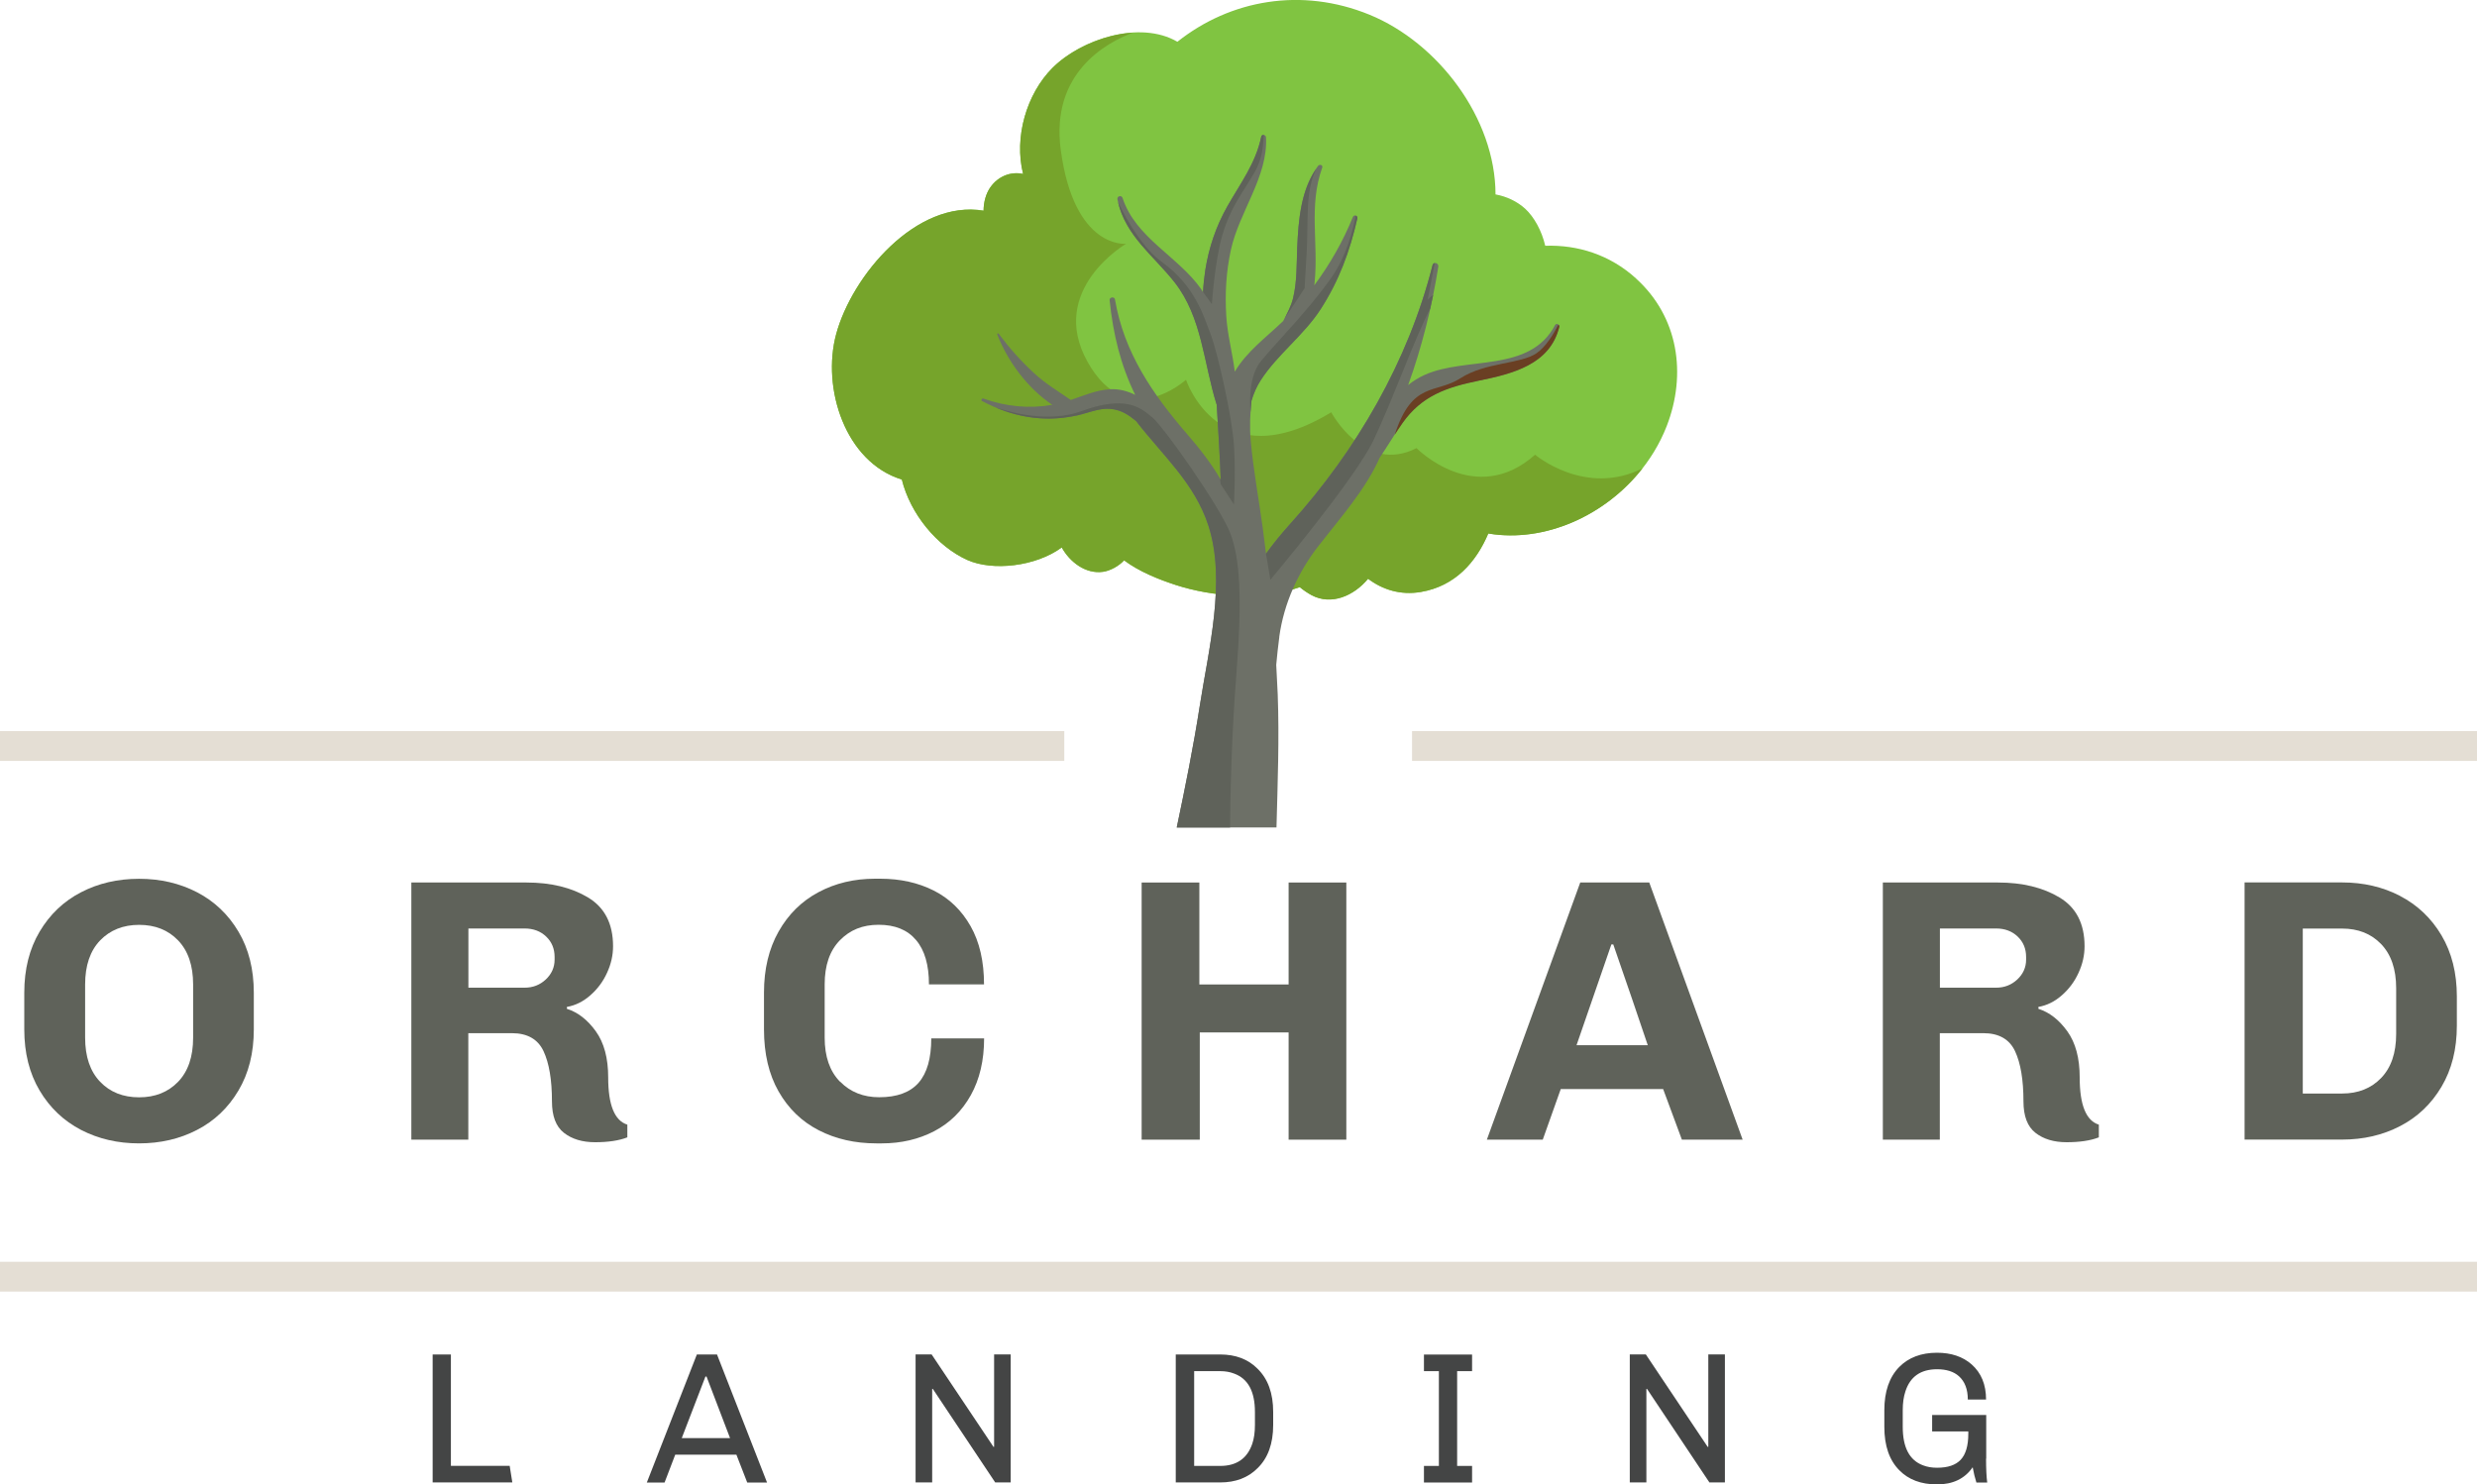 <?xml version="1.0" encoding="UTF-8"?><svg id="logos" xmlns="http://www.w3.org/2000/svg" viewBox="0 0 300 179.81"><defs><style>.cls-1{fill:#6a3f23;}.cls-2{fill:#e4ded4;}.cls-3{fill:#80c441;}.cls-4{fill:#444545;}.cls-5{fill:#6d7067;}.cls-6{fill:#5f625a;}.cls-7{fill:#76a42b;}</style></defs><path class="cls-6" d="m28.88,132.1c-1.24,2.09-2.91,3.68-5.02,4.77-2.1,1.09-4.44,1.63-7.02,1.63s-4.91-.54-7.02-1.63c-2.1-1.09-3.78-2.68-5.02-4.77-1.24-2.09-1.86-4.56-1.86-7.4v-4.45c0-2.85.62-5.31,1.86-7.4,1.24-2.09,2.91-3.68,5.02-4.77,2.1-1.09,4.44-1.63,7.02-1.63s4.91.54,7.02,1.63c2.1,1.09,3.78,2.68,5.02,4.77,1.24,2.09,1.86,4.56,1.86,7.4v4.45c0,2.85-.62,5.31-1.86,7.4Zm-7.31-18.19c-1.21-1.26-2.79-1.88-4.72-1.88s-3.51.63-4.72,1.88c-1.21,1.26-1.82,3.04-1.82,5.34v6.45c0,2.3.61,4.08,1.82,5.34,1.21,1.26,2.78,1.88,4.72,1.88s3.51-.63,4.72-1.88c1.21-1.26,1.82-3.03,1.82-5.34v-6.45c0-2.3-.61-4.08-1.82-5.34Z"/><path class="cls-6" d="m72.07,138.36c-1.54,0-2.8-.38-3.77-1.14-.97-.76-1.45-2.03-1.45-3.81,0-2.6-.34-4.63-1.02-6.08-.68-1.45-1.96-2.18-3.84-2.18h-5.27v12.9h-6.9v-31.15h13.94c2.97,0,5.46.61,7.47,1.82,2.01,1.21,3.02,3.18,3.02,5.9,0,1.09-.24,2.16-.73,3.22-.48,1.06-1.16,1.97-2.02,2.72-.86.76-1.81,1.23-2.84,1.41v.23c1.33.42,2.5,1.33,3.5,2.72,1,1.39,1.5,3.25,1.5,5.59,0,3.33.77,5.24,2.32,5.72v1.54c-1,.39-2.3.59-3.9.59Zm-5.97-19.71c.71-.67,1.07-1.47,1.07-2.41v-.32c0-1-.34-1.82-1.02-2.47-.68-.65-1.55-.98-2.61-.98h-6.81v7.17h6.81c1,0,1.85-.33,2.57-1Z"/><path class="cls-6" d="m101.76,131.03c1.24,1.26,2.82,1.88,4.72,1.88,2.15,0,3.74-.58,4.77-1.75,1.03-1.17,1.54-2.96,1.54-5.38h6.4c0,2.66-.54,4.96-1.61,6.88-1.07,1.92-2.55,3.38-4.43,4.36-1.88.98-4,1.48-6.36,1.48h-.64c-2.6,0-4.93-.53-6.99-1.59-2.06-1.06-3.68-2.63-4.86-4.7-1.18-2.07-1.77-4.58-1.77-7.52v-4.45c0-2.85.59-5.31,1.77-7.4,1.18-2.09,2.79-3.68,4.84-4.77,2.04-1.09,4.32-1.63,6.83-1.63h.64c2.42,0,4.58.48,6.47,1.43,1.89.95,3.38,2.39,4.47,4.31,1.09,1.92,1.63,4.28,1.63,7.06h-6.67c0-2.36-.52-4.15-1.57-5.38-1.04-1.23-2.55-1.84-4.52-1.84s-3.47.63-4.7,1.88c-1.23,1.26-1.84,3.04-1.84,5.34v6.45c0,2.3.62,4.08,1.86,5.34Z"/><path class="cls-6" d="m156.07,138.05v-12.99h-10.76v12.99h-7.04v-31.15h6.99v12.35h10.81v-12.35h6.99v31.15h-6.99Z"/><path class="cls-6" d="m201.43,131.92h-12.4l-2.18,6.13h-6.77l11.31-31.15h8.36l11.31,31.15h-7.36l-2.27-6.13Zm-10.49-5.31h8.63c-1.15-3.42-2.54-7.49-4.18-12.21h-.23l-4.22,12.21Z"/><path class="cls-6" d="m250.29,138.36c-1.54,0-2.8-.38-3.77-1.14-.97-.76-1.45-2.03-1.45-3.81,0-2.6-.34-4.63-1.02-6.08s-1.96-2.18-3.84-2.18h-5.27v12.9h-6.9v-31.15h13.94c2.97,0,5.46.61,7.47,1.82,2.01,1.21,3.02,3.18,3.02,5.9,0,1.09-.24,2.16-.73,3.22-.48,1.06-1.16,1.97-2.02,2.72-.86.76-1.81,1.23-2.84,1.41v.23c1.33.42,2.5,1.33,3.5,2.72,1,1.39,1.5,3.25,1.5,5.59,0,3.33.77,5.24,2.32,5.72v1.54c-1,.39-2.3.59-3.91.59Zm-5.97-19.71c.71-.67,1.07-1.47,1.07-2.41v-.32c0-1-.34-1.82-1.02-2.47-.68-.65-1.55-.98-2.61-.98h-6.81v7.17h6.81c1,0,1.85-.33,2.57-1Z"/><path class="cls-6" d="m290.68,108.53c2.1,1.09,3.78,2.68,5.02,4.77,1.24,2.09,1.86,4.56,1.86,7.4v3.54c0,2.85-.62,5.31-1.86,7.4-1.24,2.09-2.91,3.68-5.02,4.77-2.1,1.09-4.44,1.63-7.02,1.63h-11.81v-31.15h11.81c2.57,0,4.91.54,7.02,1.63Zm-11.78,23.93h4.77c1.94,0,3.51-.63,4.72-1.88,1.21-1.26,1.82-3.03,1.82-5.34v-5.54c0-2.3-.61-4.08-1.82-5.34-1.21-1.26-2.79-1.88-4.72-1.88h-4.77v19.98Z"/><path class="cls-4" d="m52.4,179.58v-15.51h2.21v13.49h7.12l.32,2.01h-9.65Z"/><path class="cls-4" d="m89.19,176.21h-7.41l-1.29,3.37h-2.15l6.06-15.51h2.44l6.06,15.51h-2.4l-1.31-3.37Zm-3.75-9.47l-2.87,7.46h5.85l-2.85-7.46h-.14Z"/><path class="cls-4" d="m120.54,179.58l-7.57-11.35-.07.02v11.32h-2.01v-15.51h1.94l7.5,11.21.07-.02v-11.19h2.01v15.51h-1.88Z"/><path class="cls-4" d="m142.4,179.58v-15.51h5.38c1.87,0,3.38.57,4.52,1.72,1.27,1.24,1.9,2.98,1.9,5.24v1.58c0,2.26-.63,4.01-1.9,5.24-1.15,1.15-2.65,1.72-4.52,1.72h-5.38Zm5.38-2.01c1.99,0,3.28-.9,3.89-2.69.21-.62.32-1.37.32-2.26v-1.58c0-2.5-.84-4.05-2.53-4.66-.51-.2-1.07-.29-1.67-.29h-3.16v11.48h3.16Z"/><path class="cls-4" d="m172.46,164.08h5.83v2.01h-1.81v11.48h1.81v2.01h-5.83v-2.01h1.81v-11.48h-1.81v-2.01Z"/><path class="cls-4" d="m207.04,179.58l-7.57-11.35-.07.02v11.32h-2.01v-15.51h1.94l7.5,11.21.07-.02v-11.19h2.01v15.51h-1.88Z"/><path class="cls-4" d="m240.54,176.69c0,1.25.05,2.22.14,2.89h-1.31c-.18-.56-.33-1.18-.45-1.85-.96,1.39-2.4,2.08-4.32,2.08s-3.45-.57-4.57-1.72c-1.21-1.22-1.81-2.97-1.81-5.24v-2.03c0-2.26.6-4.01,1.81-5.24,1.13-1.14,2.65-1.72,4.57-1.72,1.72,0,3.11.47,4.18,1.4,1.18,1.04,1.76,2.46,1.76,4.27h-2.21c0-1.24-.36-2.18-1.08-2.83-.63-.56-1.51-.84-2.64-.84-1.99,0-3.27.9-3.84,2.69-.21.63-.32,1.39-.32,2.26v2.03c0,2.5.82,4.05,2.46,4.66.51.2,1.08.29,1.7.29,1.3,0,2.25-.32,2.86-.97.61-.65.92-1.7.92-3.14v-.29h-4.38v-1.99h6.55v5.29Z"/><rect class="cls-2" y="88.56" width="128.9" height="3.61"/><rect class="cls-2" x="171.02" y="88.56" width="128.98" height="3.61"/><rect class="cls-2" y="152.84" width="300" height="3.61"/><path class="cls-3" d="m198.15,33.73c-3.19-2.89-7.07-4.09-11-3.96-.41-1.79-1.34-3.49-2.43-4.49-.98-.89-2.26-1.49-3.59-1.73-.01-9.25-6.98-18.38-15.27-21.77-8.22-3.36-16.85-1.81-23.26,3.28-4.56-2.66-11.66-.3-15.11,3.14-3.16,3.16-4.69,8.42-3.57,12.86-1.45-.32-3,.24-3.97,1.62-.54.77-.81,1.79-.82,2.83-8.16-1.36-15.92,7.84-17.85,14.94-1.78,6.56,1.1,15.53,7.95,17.63,1.03,4.17,4.27,8.1,7.94,9.75,3.04,1.36,8.25.81,11.43-1.52.98,1.77,2.89,3.24,4.99,2.95.82-.11,1.88-.65,2.56-1.39,1.83,1.36,4.1,2.28,6.24,2.98,4.37,1.42,10.36,1.94,15.04.27.45.37.92.69,1.41.96,2.41,1.3,5.16.08,6.86-1.98,1.76,1.33,3.94,2.02,6.4,1.6,4.12-.7,6.68-3.59,8.16-7.08,8.64,1.46,18.2-4.26,21.6-13,2.45-6.31,1.42-13.24-3.72-17.89Z"/><path class="cls-7" d="m198.94,56.73c-6.96,3.49-13.02-1.65-13.02-1.65-7.26,6.45-14.36-.8-14.36-.8-6.29,3.23-10.33-4.34-10.33-4.34-13.55,8.24-17.59-3.94-17.59-3.94,0,0-7.1,6.51-11.94-2.2-4.84-8.71,4.68-14.27,4.68-14.27,0,0-6.29.71-7.91-11.39-1.24-9.31,5.53-12.98,8.73-14.18-3.65.23-7.47,2.01-9.72,4.26-3.16,3.16-4.69,8.42-3.57,12.86-1.45-.32-3,.24-3.97,1.62-.54.77-.81,1.79-.82,2.83-8.16-1.36-15.92,7.84-17.85,14.94-1.78,6.56,1.1,15.53,7.95,17.62,1.03,4.17,4.27,8.1,7.94,9.75,3.04,1.36,8.25.81,11.43-1.52.98,1.77,2.89,3.24,4.99,2.95.82-.11,1.88-.65,2.56-1.39,1.83,1.36,4.1,2.28,6.24,2.98,4.37,1.42,10.36,1.94,15.04.27.45.37.92.69,1.41.96,2.41,1.3,5.16.08,6.86-1.98,1.76,1.33,3.94,2.02,6.4,1.6,4.12-.7,6.68-3.59,8.16-7.08,6.81,1.15,14.19-2.16,18.67-7.89Z"/><path class="cls-5" d="m118.98,48.6c3.59,1.9,7.38,2.6,11.38,1.74,1.3-.28,2.74-.93,4.1-.82,1.34.11,2.24.74,3.14,1.48,3.16,4.1,7.08,7.5,8.75,12.65,2.18,6.73.01,15.07-1.04,21.84-.77,4.95-1.76,9.85-2.79,14.74h12.08c.14-5.37.35-10.73.15-16.11-.05-1.2-.11-2.39-.18-3.59.1-1.11.22-2.22.37-3.35,0-.02,0-.04,0-.06.56-4.03,2.27-7.82,4.77-11.02,2.66-3.41,5.71-6.85,7.38-10.64.94-1.38,1.79-2.83,2.75-4.21,2.34-3.34,5.39-4.36,9.23-5.15,4.12-.84,8.64-1.95,9.77-6.51.07-.29-.35-.49-.5-.21-3.07,5.83-10.74,3.76-15.79,6.03-.75.34-1.4.75-2,1.23,1.67-4.62,2.86-9.44,3.65-14.33.07-.45-.58-.66-.7-.19-2.94,11.63-9.2,22.41-17.21,31.3-1.1,1.22-2.08,2.42-2.96,3.64-.13-1.03-.25-2.06-.39-3.08-.48-3.52-1.14-7.04-1.46-10.58-.15-1.68-.07-3.27.09-4.87.26-.88.62-1.73,1.13-2.51,2.03-3.14,5.22-5.44,7.27-8.63,2.2-3.42,3.52-6.98,4.42-10.95.08-.36-.41-.48-.54-.15-1.17,2.9-2.77,5.71-4.67,8.27.02-.13.03-.27.04-.39.48-4.8-.75-9.18.92-13.87.11-.32-.33-.43-.5-.21-2.08,2.74-2.38,6.48-2.53,9.83-.09,2.09-.01,4.2-.52,6.24-.24.97-.74,1.85-1.18,2.73-2.07,1.99-4.4,3.67-5.86,6.13-.27-2.24-.89-4.45-1.03-6.72-.17-2.71-.02-5.38.56-8.04.99-4.58,4.52-8.89,4.25-13.63-.02-.31-.5-.42-.57-.08-.66,3.21-2.52,5.64-4.1,8.43-1.36,2.4-2.24,4.98-2.67,7.7-.13.85-.23,1.77-.28,2.72-.08-.13-.16-.26-.24-.39-2.81-3.98-7.92-6.18-9.51-11.02-.13-.4-.71-.24-.62.17.88,4.34,4.31,6.71,6.91,10.01,3.36,4.27,3.53,9.84,5.11,14.83.19,3.04.37,6.07.49,9.11-1.11-1.92-2.5-3.71-4.05-5.5-4.18-4.85-7.67-9.88-8.76-16.34-.06-.37-.69-.29-.65.09.42,4.11,1.34,7.89,3.1,11.47-.96-.47-1.98-.74-3.04-.68-1.64.09-3.19.76-4.76,1.3-1.52-1.05-3.07-1.97-4.46-3.26-1.58-1.46-2.98-3.03-4.27-4.76-.06-.08-.23-.04-.18.08,1.25,3.23,3.65,6.51,6.67,8.53-2.82.49-5.63.21-8.34-.76-.21-.08-.34.22-.15.33Z"/><path class="cls-6" d="m147.36,49.01c.19,3.04.37,6.07.49,9.11-.03-.06-.07-.11-.1-.16.07.44.1.7.1.7l1.6,2.45s.22-3.87,0-7.21c-.22-3.33-1.94-11.08-2.8-13.34-.86-2.26-1.89-5.9-5.92-8.82-2.2-1.59-4.08-4.71-5.33-7.28.98,4.15,4.29,6.49,6.84,9.72,3.36,4.27,3.53,9.84,5.11,14.83Z"/><path class="cls-6" d="m130.36,50.35c1.3-.28,2.74-.93,4.1-.82,1.34.11,2.24.74,3.14,1.48,3.16,4.1,7.08,7.5,8.75,12.65,2.18,6.73.01,15.07-1.04,21.84-.77,4.95-1.76,9.85-2.79,14.74h6.46c.05-7.95.46-14.76.8-19.13.65-8.39.43-13.34-.75-16.46-1.18-3.12-7.96-12.8-9.47-14.09s-3.32-2.68-8.61-.75c-3.78,1.38-8.2.27-10.41-.47,3.12,1.33,6.4,1.74,9.82,1Z"/><path class="cls-6" d="m173.58,35.73c-.29.19-.67.57-.67.57l.86-4.43c-.12.02-.23.09-.27.26-2.94,11.63-9.2,22.41-17.21,31.3-1.1,1.22-2.08,2.42-2.96,3.64l.53,3.16s10.22-12.15,12.48-16.88c2.26-4.73,5.16-12.78,6.88-15.96.12-.55.24-1.11.36-1.67Z"/><path class="cls-1" d="m188.74,39.33c-.59,1.14-1.49,2.66-2.65,3.46-1.94,1.32-6.19,1.08-9.2,3.02s-5.85.3-7.97,6.85c0,0,0,0,0,0,.3-.47.61-.93.93-1.39,2.34-3.34,5.39-4.36,9.23-5.15,4.12-.84,8.64-1.95,9.77-6.51.03-.11-.02-.21-.09-.27Z"/><path class="cls-6" d="m148.08,28.38c.97-3.31,2.42-5,3.86-7.5,1.09-1.89,1-3.39,1.13-4.52-.14-.03-.28.03-.32.2-.66,3.21-2.52,5.64-4.1,8.43-1.36,2.4-2.24,4.98-2.67,7.7-.13.84-.23,1.74-.28,2.67l1.08,1.49s.32-5.16,1.29-8.47Z"/><path class="cls-6" d="m164.39,26.47c.04-.18-.06-.3-.2-.34-.36,1.83-1.09,4.81-2.88,7.41-2.66,3.87-6.94,8.15-8.63,10.25s-1.22,6.15-1.22,6.15h0c.03-.46.06-.92.11-1.37.26-.88.62-1.73,1.13-2.51,2.03-3.14,5.22-5.44,7.27-8.63,2.2-3.42,3.52-6.98,4.42-10.95Z"/><path class="cls-6" d="m158.25,30.72c.24-4.19-.2-7.4,1.15-10.25-1.85,2.7-2.14,6.27-2.28,9.47-.09,2.09-.01,4.2-.52,6.24-.21.85-.62,1.63-1.01,2.4l2.42-3.67.24-4.2Z"/></svg>